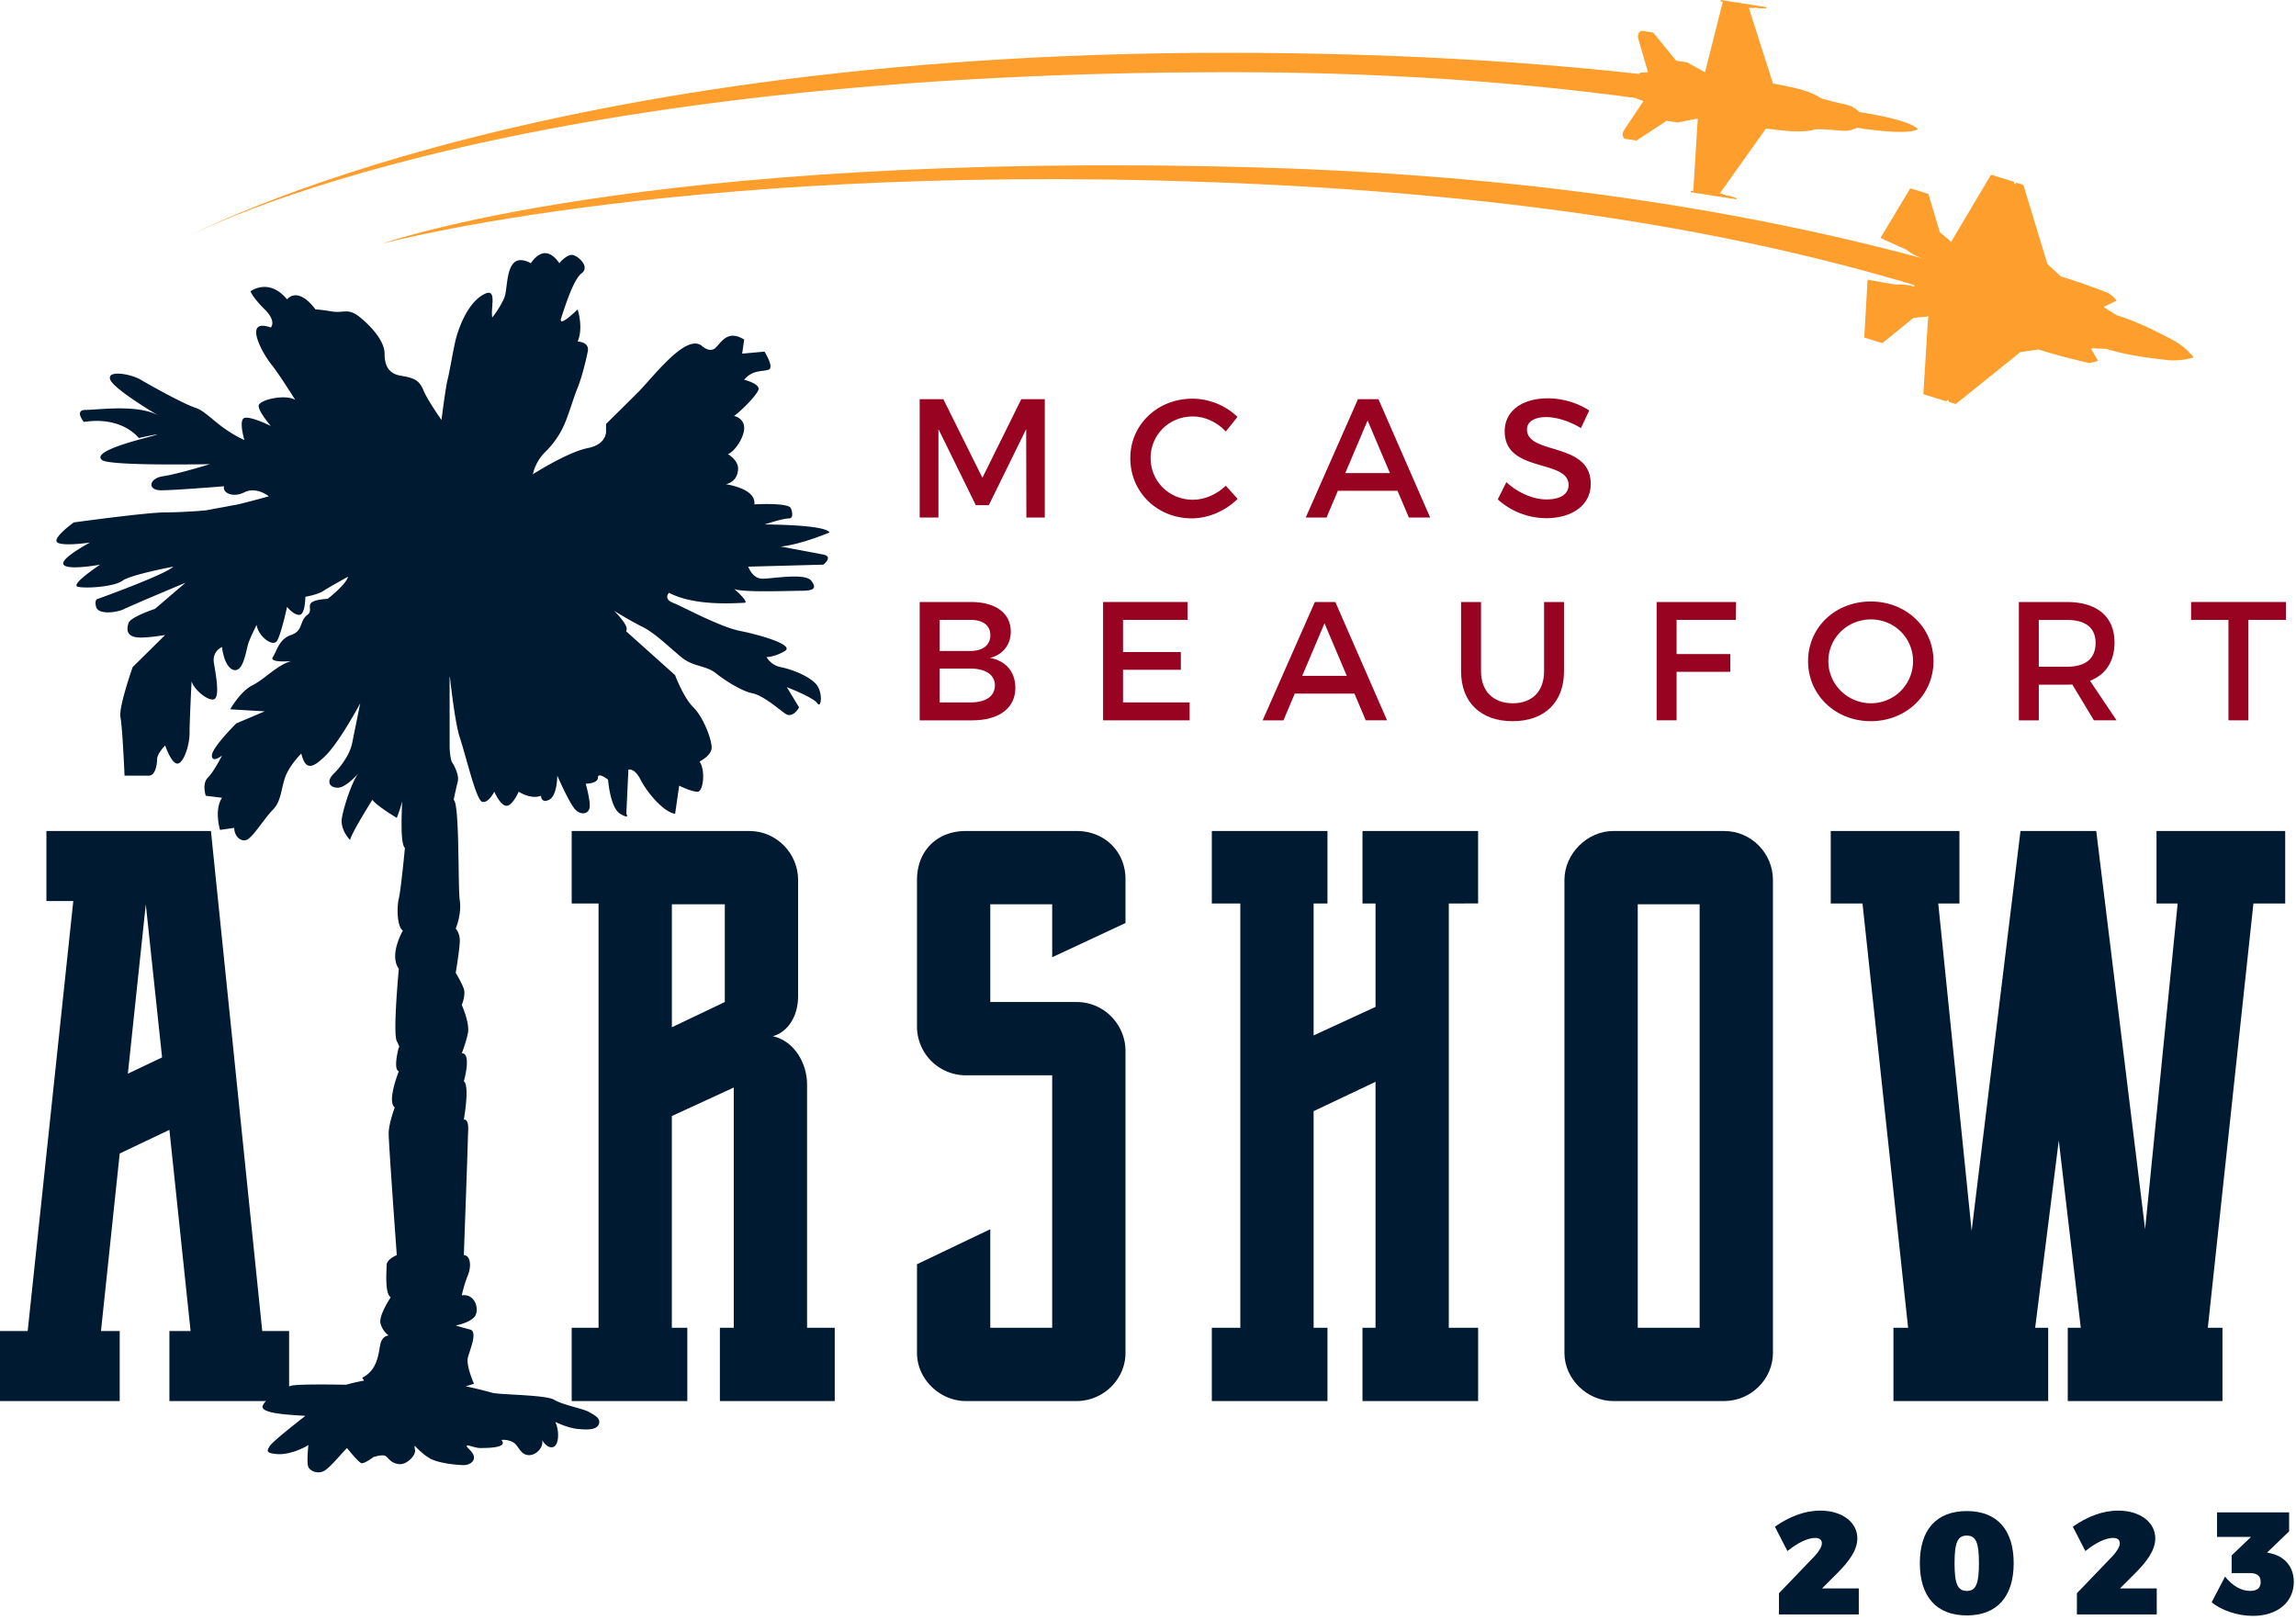 <svg xmlns="http://www.w3.org/2000/svg" width="129" height="91" viewBox="0 0 129 91"><g><g><g><g><path fill="#980321" d="M53.002 22.428l2.194 4.417 2.185-4.417h1.32v6.65h-1.035l-.01-4.968-2.1 4.274h-.73l-2.1-4.274v4.967h-1.054v-6.649z"/></g><g><path fill="#980321" d="M67.019 23.398c-1.33 0-2.374 1.025-2.374 2.336 0 1.31 1.044 2.346 2.374 2.346.665 0 1.349-.304 1.852-.788l.665.74c-.674.665-1.633 1.093-2.574 1.093-1.947 0-3.457-1.473-3.457-3.381 0-1.89 1.53-3.344 3.495-3.344.94 0 1.88.39 2.526 1.026l-.655.817c-.484-.523-1.177-.846-1.852-.846z"/></g><g><path fill="#980321" d="M75.585 26.58l1.253-2.955 1.254 2.954zm3.571 2.497h1.197l-2.906-6.649h-1.15l-2.935 6.65h1.169l.636-1.502h3.353z"/></g><g><path fill="#980321" d="M86.877 23.435c-.656 0-1.083.247-1.083.694 0 1.453 3.59.674 3.58 3.068 0 1.187-1.044 1.918-2.507 1.918a4.09 4.09 0 0 1-2.716-1.054l.484-.969c.684.627 1.539.969 2.251.969.779 0 1.244-.295 1.244-.807 0-1.482-3.59-.656-3.59-3.02 0-1.14.978-1.853 2.422-1.853.864 0 1.71.276 2.327.684l-.465.988c-.722-.437-1.444-.618-1.947-.618z"/></g><g><path fill="#980321" d="M54.503 39.466h-1.71v-1.9h1.71c.873-.009 1.396.352 1.396.941 0 .617-.523.969-1.396.96zm0-2.887h-1.71V34.83h1.71c.712-.01 1.14.304 1.14.855 0 .57-.428.893-1.14.893zm2.288-1.092c0-1.036-.854-1.663-2.231-1.663h-2.888v6.65h2.954c1.5 0 2.422-.685 2.422-1.824 0-.893-.532-1.53-1.425-1.681.722-.18 1.168-.742 1.168-1.482z"/></g><g><path fill="#980321" d="M66.725 33.824v1.007h-3.628v1.805h3.248v.997h-3.248v1.833h3.742v1.007h-4.863v-6.649z"/></g><g><path fill="#980321" d="M73.163 37.975l1.254-2.954 1.253 2.954zm3.571 2.498h1.197l-2.906-6.649h-1.15l-2.934 6.65h1.168l.636-1.502h3.353z"/></g><g><path fill="#980321" d="M84.996 39.514c1.083 0 1.757-.665 1.757-1.795v-3.895h1.12v3.895c0 1.738-1.091 2.802-2.887 2.802-1.794 0-2.896-1.064-2.896-2.802v-3.895h1.12v3.895c0 1.12.694 1.795 1.786 1.795z"/></g><g><path fill="#980321" d="M97.541 33.824l-.01 1.007h-3.333v1.919h3.02v.997h-3.02v2.726h-1.12v-6.649z"/></g><g><path fill="#980321" d="M105.12 34.803c1.3 0 2.364 1.026 2.364 2.346a2.36 2.36 0 0 1-2.365 2.365c-1.301 0-2.393-1.045-2.393-2.365 0-1.32 1.082-2.346 2.393-2.346zm-.01-1.007c-1.985 0-3.524 1.444-3.524 3.353 0 1.9 1.539 3.372 3.524 3.372s3.523-1.473 3.523-3.372c0-1.9-1.538-3.353-3.523-3.353z"/></g><g><path fill="#980321" d="M114.549 37.462v-2.63h1.577c1.026 0 1.614.417 1.614 1.291 0 .902-.588 1.34-1.614 1.34zm4.369 3.011l-1.491-2.222c.883-.342 1.377-1.093 1.377-2.157 0-1.443-.978-2.27-2.678-2.27h-2.698v6.65h1.121v-2.005h1.577c.104 0 .208 0 .304-.01l1.215 2.014z"/></g><g><path fill="#980321" d="M128.433 33.824v1.007h-2.108v5.642h-1.12v-5.642h-2.1v-1.007z"/></g></g><g><g><path fill="#001a31" d="M102.362 86.714c0-.197-.131-.303-.377-.303-.435 0-1.001.287-1.559.738l-.705-1.37c.82-.565 1.657-.902 2.559-.902 1.18 0 2.074.624 2.074 1.559 0 .663-.475 1.303-1.115 1.943l-.869.869h2.066v1.46h-4.485v-1.19l1.993-2.074c.23-.246.418-.533.418-.73z"/></g><g><path fill="#001a31" d="M110.506 86.28c.508 0 .68.385.68 1.55 0 1.164-.172 1.558-.68 1.558-.517 0-.69-.394-.69-1.559 0-1.164.173-1.55.69-1.55zm0-1.378c-1.706 0-2.64 1.041-2.64 2.927 0 1.886.934 2.936 2.64 2.936 1.69 0 2.632-1.05 2.632-2.936s-.943-2.927-2.632-2.927z"/></g><g><path fill="#001a31" d="M119.101 86.714c0-.197-.131-.303-.377-.303-.435 0-1 .287-1.558.738l-.706-1.37c.82-.565 1.657-.902 2.56-.902 1.18 0 2.074.624 2.074 1.559 0 .663-.476 1.303-1.115 1.943l-.87.869h2.067v1.46h-4.486v-1.19l1.993-2.074c.23-.246.418-.533.418-.73z"/></g><g><path fill="#001a31" d="M128.877 88.88c0 1.122-.902 1.91-2.296 1.91-.861 0-1.763-.303-2.32-.763l.753-1.443c.435.533.911.804 1.41.804.395 0 .591-.164.591-.501 0-.336-.196-.5-.59-.5h-1.041v-.992l1.09-1.042h-1.91v-1.377h4.05v1.066l-1.238 1.19.246.056c.722.172 1.255.73 1.255 1.591z"/></g></g><g><g><path fill="#001a31" d="M7.184 60.326l1.007-9.517.915 8.602zm7.55 14.46L11.851 46.69H2.608v3.935h1.51l-2.562 24.16H0v3.935h6.726v-3.935H5.674l1.052-9.975 2.792-1.327 1.19 11.302h-1.19v3.935h6.726v-3.935z"/></g><g><path fill="#001a31" d="M40.723 56.3l-2.974 1.418V50.81h2.974zm4.622 18.303V60.922c0-1.145-.687-2.425-1.922-2.7.823-.229 1.418-1.099 1.418-2.242v-6.544c0-1.464-1.19-2.745-2.745-2.745H32.12v4.072h1.51v23.84h-1.51v4.118h6.497v-4.118h-.87V62.706l3.479-1.601v13.498h-.779v4.118H46.9v-4.118z"/></g><g><path fill="#001a31" d="M59.117 53.783V50.81h-3.478v5.49h4.85c1.556 0 2.746 1.282 2.746 2.747V76.02c0 1.464-1.235 2.7-2.745 2.7h-6.223c-1.465 0-2.746-1.236-2.746-2.7v-4.987l4.118-1.968v5.537h3.478V60.418h-4.85a2.744 2.744 0 0 1-2.746-2.7v-8.282c0-1.601 1.098-2.745 2.746-2.745h6.223c1.555 0 2.745 1.144 2.745 2.7v2.47z"/></g><g><path fill="#001a31" d="M81.4 50.763v23.84h1.648v4.118h-6.497v-4.118h.732V60.784l-3.478 1.648v12.171h.778v4.118h-6.497v-4.118h1.601v-23.84h-1.601v-4.072h6.497v4.072h-.778v7.413l3.478-1.602v-5.81h-.732V46.69H83.047v4.072z"/></g><g><path fill="#001a31" d="M95.494 74.603h-3.478V50.81h3.478zm-7.596 1.418c0 1.464 1.28 2.7 2.745 2.7h6.223c1.51 0 2.746-1.236 2.746-2.7V49.436c0-1.464-1.19-2.745-2.746-2.745h-6.223c-1.464 0-2.745 1.281-2.745 2.745z"/></g><g><path fill="#001a31" d="M126.608 50.763l-2.562 23.84h.823v4.118h-8.693v-4.118h.732l-1.236-10.524-1.327 10.524h.732v4.118h-8.694v-4.118h.824l-2.563-23.84h-1.784v-4.072h7.23v4.072h-1.19l1.876 18.395 2.745-22.467h4.256l2.745 22.375 1.83-18.303h-1.189v-4.072h7.23v4.072z"/></g></g><g><g><g><path fill="#001a31" d="M37.932 45.726c-.685-.112-1.6-1.24-1.942-1.919-.343-.677-.684-.565-.684-.565l-.115 2.484s.228.339-.342 0c-.571-.339-.685-1.919-.685-1.919s-.57-.451-.57-.112c0 .338-.686.338-.686.338s.228.79.228 1.242c0 .451-.456.564-.798.226-.342-.339-1.027-1.92-1.027-1.92s0 1.13-.457 1.355c-.457.226-.457-.226-.457-.226-.57.226-1.256-.225-1.256-.225s-.341.79-.684.79-.685-.79-.685-.79-.342.677-.686.564c-.342-.113-.912-2.597-1.254-3.613-.213-.63-.426-2.256-.556-3.402l-.015.015v3.838c0 .565.114.903.114.903s.457.678.342 1.13c-.114.45-.229 1.016-.229 1.016.344.226.23 4.869.344 5.659.113.79-.229 1.58-.229 1.58s.229.226.229.678c0 .452-.229 1.806-.229 1.806s.342.565.457.904c.114.338-.115.903-.115.903s.457 1.016.343 1.58c-.114.565-.343 1.13-.343 1.13.57 0 .115 1.58.115 1.58.342.226 0 2.146 0 2.146.342 0 .228.677.228 1.016 0 .339-.228 6.603-.228 6.603.342 0 .456.564.228 1.129-.228.564-.343 1.129-.343 1.129.8-.113 1.027.903.685 1.243-.342.338-1.027.45-1.027.45s.342.113.8.227c.456.112 0 1.128-.115 1.58-.114.452.342 1.469.342 1.469s-.181.056-.462.146c.553.11 1.2.28 1.49.362.4.112 3.024.112 3.48.394.459.282 1.656.508 1.941.677.286.17.686.34.571.678-.114.339-.628.339-1.197.282-.572-.056-1.257-.395-1.257-.395.229.452.229 1.298-.115 1.411-.34.113-.627-.394-.627-.394.115.394-.342.902-.8.846-.456-.056-.513-.565-.854-.734-.343-.169-.63-.112-.63-.112.4.45-.798.45-1.198.45-.398 0-1.085-.394-.57.113.513.509.056.847-.342.847-.4 0-1.485-.112-1.941-.395-.456-.282-.8-.678-.8-.678s-.057-.056 0 .226c.058.283-.456.847-.912.792-.456-.057-.57-.34-.742-.453-.171-.112-.685.057-.685.057s-.514.396-.685.339c-.17-.057-.8-.847-.8-.847-.341.339-.969 1.13-1.312 1.298-.342.17-.742 0-.856-.225-.114-.226 0-1.243 0-1.243-.343.226-1.142.565-1.769.509-.628-.057-.571-.17-.4-.453.171-.28 1.998-1.693 1.998-1.693-.742-.056-2.569-.112-2.397-.564.171-.452 1.199-1.017 1.598-1.13.4-.111 3.082-.055 3.082-.055.353-.1.716-.177 1.013-.233l-.1-.162c.913-.453.913-1.47 1.027-1.92.115-.452.457-.452.457-.452s-.342-.226-.457-.677c-.114-.451.572-1.468.572-1.468-.344-.226-.229-1.469-.229-1.807 0-.339.57-.564.57-.564s-.456-6.264-.456-6.829c0-.565.343-1.468.343-1.468-.457-.338.228-2.032.228-2.032-.343-.113 0-1.356 0-1.356s.114.113-.114-.338c-.229-.452.114-4.065.114-4.065-.57-.79.228-2.145.228-2.145-.342-.225-.342-1.355-.228-1.807.114-.45.342-2.835.342-2.835-.236-.234-.2-1.49-.156-2.618a7.299 7.299 0 0 1-.3.924s-1.142-.677-1.37-1.016c0 0-1.142 1.807-1.256 2.258 0 0-.571-.564-.456-1.242.114-.677.57-2.032.913-2.484 0 0-.685.79-1.142.79-.456 0-.685-.338-.228-.79.457-.45.913-1.128 1.027-1.693l.458-2.259s-1.143 2.145-1.942 2.936c-.799.79-1.141.79-1.37-.112 0 0-.684.677-.913 1.355-.228.676-.228 1.354-.685 1.806-.456.451-1.14 1.58-1.484 1.693-.342.113-.684-.225-.684-.678l-.8.114s-.341-1.13.114-1.806l-.913-.113s-.227-.678.115-1.016c.343-.34.798-1.243.798-1.243s-.57.452-.57 0 1.37-1.806 1.37-1.806l1.598-.678-1.94-.113s.57-1.016 1.255-1.354c.685-.34 1.37-1.13 2.17-1.355 0 0-1.257.113-1.029-.226.23-.34.343-1.017 1.028-1.242.685-.227.456-.79.913-1.13.457-.338-.457-.79 1.142-.903 0 0 1.027-.79 1.142-1.241 0 0-1.028.564-1.371.79-.342.225-1.027.339-1.027.339s0 1.016-.343 1.016c-.342 0-.684-.452-.684-.452s-.343 1.58-.57 1.919c-.23.339-1.028-.226-1.143-.904 0 0-.342.678-.456 1.017-.115.339-.23 1.242-.571 1.469-.342.225-.8-.227-.914-1.243 0 0-.57.226-.455.904.113.677.342 1.918 0 2.032-.343.113-1.143-.565-1.256-1.016 0 0-.115 2.257-.115 2.935 0 .677-.342 1.694-.684 1.694-.343 0-.686-1.017-.686-1.017s-.456.453-.456.79c0 .34-.115.904-.456.904h-1.37s-.115-2.71-.23-3.273c-.113-.566.686-2.824.686-2.824l1.826-1.806s-1.255.225-1.711.112c-.457-.112-.457-.45-.343-.79.114-.339 1.483-.79 1.483-.79l1.714-1.468s-2.969 1.242-3.425 1.468c-.456.226-1.484.339-1.599-.113-.114-.452.115-.452.115-.452s3.766-1.355 4.223-1.806c0 0-2.397.45-2.854.79-.456.339-2.055.451-2.51.339-.458-.113 1.255-1.242 1.255-1.242s-1.827.339-2.055 0c-.228-.339 1.484-1.242 1.484-1.242s-1.484.225-1.827 0c-.342-.226.914-1.13.914-1.13s4.11-.564 5.136-.564c1.028 0 2.283-.113 2.283-.113l1.827-.339s.913-.225 1.712-.451c0 0-.685-.565-1.37-.226-.684.339-1.256 0-1.141-.339 0 0-2.74.226-3.538.226-.8 0-.685-.678.114-.79.799-.113 2.625-.678 2.625-.678s-5.594.113-6.05-.226c-.457-.338.685-.79 2.397-1.242 1.712-.452-.343 0-.343 0s-.913-1.242-3.081-.903c0 0-.571-.678.113-.678.686 0 2.968-.338 4.11.339 0 0-2.51-1.468-2.74-2.032-.228-.565 1.142-.338 1.712 0 .572.338 2.398 1.355 3.083 1.58.685.226 1.256 1.13 2.739 1.807 0 0-.342-1.129 0-1.241.343-.114 1.484.45 1.484.45s-.684-.79-.684-1.128c0-.339 1.483-.678 2.054-.339 0 0-.913-1.467-1.37-2.032-.456-.565-1.598-2.597 0-2.033 0 0 .343-.338-.342-1.016-.685-.677-.8-1.016-.8-1.016s1.028-.79 2.056.452c0 0 .57-.79 1.598.564 0 0 .228 0 .913.113s.914-.226 1.599.339c.684.564 1.368 1.355 1.368 2.032 0 .678.23 1.13.914 1.242.685.113 1.028.226 1.256.79.227.565 1.026 1.694 1.026 1.694s.229-1.806.342-2.258c.116-.451.343-1.807.458-2.258.114-.452.57-1.92 1.483-2.485.914-.563.457.678.572 1.243 0 0 .456-.565.684-1.13.228-.564 0-2.71 1.484-1.918 0 0 .343-.565.8-.565.455 0 .799.565.799.565s.456-.565.798-.453c.343.113.913.678.457 1.017-.457.338-.914 1.806-1.142 2.484-.227.677.915-.452.915-.452s.341 1.016 0 1.807c0 0 .683 0 .569.564-.114.565-.342 1.468-.57 2.033-.229.564-.456 1.354-.686 1.92a4.918 4.918 0 0 1-1.14 1.693c-.571.565-.685 1.242-.685 1.242s1.94-1.242 3.08-1.468c1.143-.225 1.029-1.017 1.029-1.017v-.338l1.713-1.694c.913-.903 2.738-3.387 3.652-2.71 0 0 .457.452.8.113.341-.338.684-1.016 1.597-.451l-.114.79 1.255-.113s.572.903.228 1.016c-.342.114-.912 0-1.369.565 0 0 .914.226.8.564-.115.34-1.028 1.242-1.37 1.468 0 0 .57.114.57.678 0 .564-.57 1.355-.913 1.468 0 0 .57.338.57.79s-.228.79-.684.904c0 0 1.712.225 1.598 1.128 0 0 1.94-.112 2.055.226 0 0 .228.565-.115.565-.342 0-1.37.339-1.37.339s3.425 0 3.653.451c0 0-1.598.677-2.74.79 0 0 1.827.34 2.397.452.573.113 0 .565 0 .565l-4.222.113s.228.677.798.677c.571 0 2.397-.339 2.74.113.342.451.114.565-.57.565-.686 0-3.425.112-3.768-.114 0 0 .914.791.571.791-.342 0-2.739.226-4.223-.565 0 0-.342.34.227.565.571.226 2.626 1.355 3.768 1.58 1.142.227 3.082.791 2.511 1.13-.57.339-1.026.339-1.026.339s.227.45.798.564c.571.114 1.484.452 1.94.904.456.451.343 1.467.114 1.128-.228-.339-1.712-.903-1.712-.903l.686 1.13s-.344.677-.8.338c-.456-.338-1.256-1.016-1.826-1.129-.571-.113-1.484-.677-2.054-1.129-.572-.452-1.257-.34-1.94-.903-.686-.565-1.486-1.355-2.17-1.694-.686-.339-1.598-.903-1.598-.903s.57.564.685.903a.34.34 0 0 1-.01.246l2.75 2.464s.455 1.241 1.026 1.807c.57.565 1.027 1.806 1.027 2.257 0 .453-.684.79-.684.79.342.452.228 1.695-.114 1.695-.343 0-1.028-.34-1.028-.34z"/></g></g><g><g><g><path fill="#fe9e2c" d="M109.463 22.478c.043.014.03.104.03.104l.391.12 2.9-2.333.3-.24.426-.344 1.02-.15c.685.226 1.746.499 2.361.648l.177.042c.183.044.299.069.31.069.047-.001.494-.098.495-.119.001-.02-.37-.645-.382-.67-.014-.025.032-.037.032-.037l.814.032.02.006.172.05c1.27.367 2.539.491 3.217.572.712.086 1.405-.116 1.405-.116l.09-.031-.055-.084s-.46-.557-1.095-.887c-.637-.33-1.839-.989-3.172-1.4l-.211-.132-.29-.182-.189-.118s-.031-.035-.006-.049l.19-.09.317-.152c.103-.05.183-.09.187-.096.005-.01-.09-.117-.18-.214 0 0-.225-.191-.35-.24-.482-.187-1.774-.664-2.593-.9l-.76-.698-1.353-4.452-.39-.12s-.042.08-.084.068c-.043-.013-.067-.073-.052-.12l-1.247-.385-.054.005-.24.403-.408.687-1.54 2.593-.024.076-.655-.546-.64-2.152-1.018-.314-1.67 2.78.024.023 1.44.652s.348.31.914.485l-.023.076-.12-.036-.012.043-.134-.042-.05.048-.21-.05-.12.037.075.095-.12.032.081.092-.119.047.074.116-.147.054.094.137-.15.049.09.127-.126.054.071.106-.118.031.08.093-.115.037.08.098.2.077.015.067.133.041-.013.043.119.037-.023.076a2.85 2.85 0 0 0-.36-.085c-.39-.065-.669-.028-.669-.028l-1.558-.272-.033.005-.022.383-.163 2.855 1.019.314 1.74-1.418.821-.08.028-.003-.004.015-.019.061-.265 4.277.042.033 1.247.385c.014-.048.067-.084.11-.07z"/></g></g><g><g><path fill="#fe9e2c" d="M92.01 4.828l.241.062-.257.022-.094.603.438.17s-.864 1.277-1.082 1.608c-.217.331.022.502.022.502l.664.103 1.701-1.112.616.096 1.13-.222-.252 4.06-.135.013-.01.065 2.577.402-.006-.067-.19-.063-.173-.06-.23-.02c.01-.064-.346-.12-.346-.12l2.594-3.645.8.091c1.058.132 1.72.037 1.914-.033.193-.069 1.108.024 1.583.065.476.04.807-.173.807-.173 3.063.478 3.423.086 3.423.086l.001-.005s-.223-.483-3.286-.961c0 0-.251-.305-.716-.411-.465-.106-1.365-.296-1.528-.421-.163-.125-.765-.419-1.813-.615l-.789-.157L98.254.43s.357.055.367-.01l.224.052.184-.004.2-.003.026-.062L96.678 0l-.01.065.125.052-.998 3.945-1.009-.556-.616-.096-1.28-1.578-.665-.104s-.28.09-.173.471c.106.382.54 1.86.54 1.86l-.47.03-.094.603.239.099-.25-.014z"/></g></g><g><g><path fill="#fe9e2c" d="M68.885 2.967c-39.87 0-58.85 10.584-58.85 10.584s16.8-9.496 59.086-9.496c10.058 0 18.63.759 25.836 1.9l.137-1.44c-7.211-.932-15.878-1.548-26.209-1.548z"/></g></g><g><g><path fill="#fe9e2c" d="M70.35 9.4c-34.273-.933-48.88 4.293-48.88 4.293s17.774-4.818 49.18-3.35c18.805.879 31.156 3.72 39.793 6.587l-.3-1.828C101.255 12.561 88.377 9.89 70.35 9.4z"/></g></g></g></g></g></g></svg>